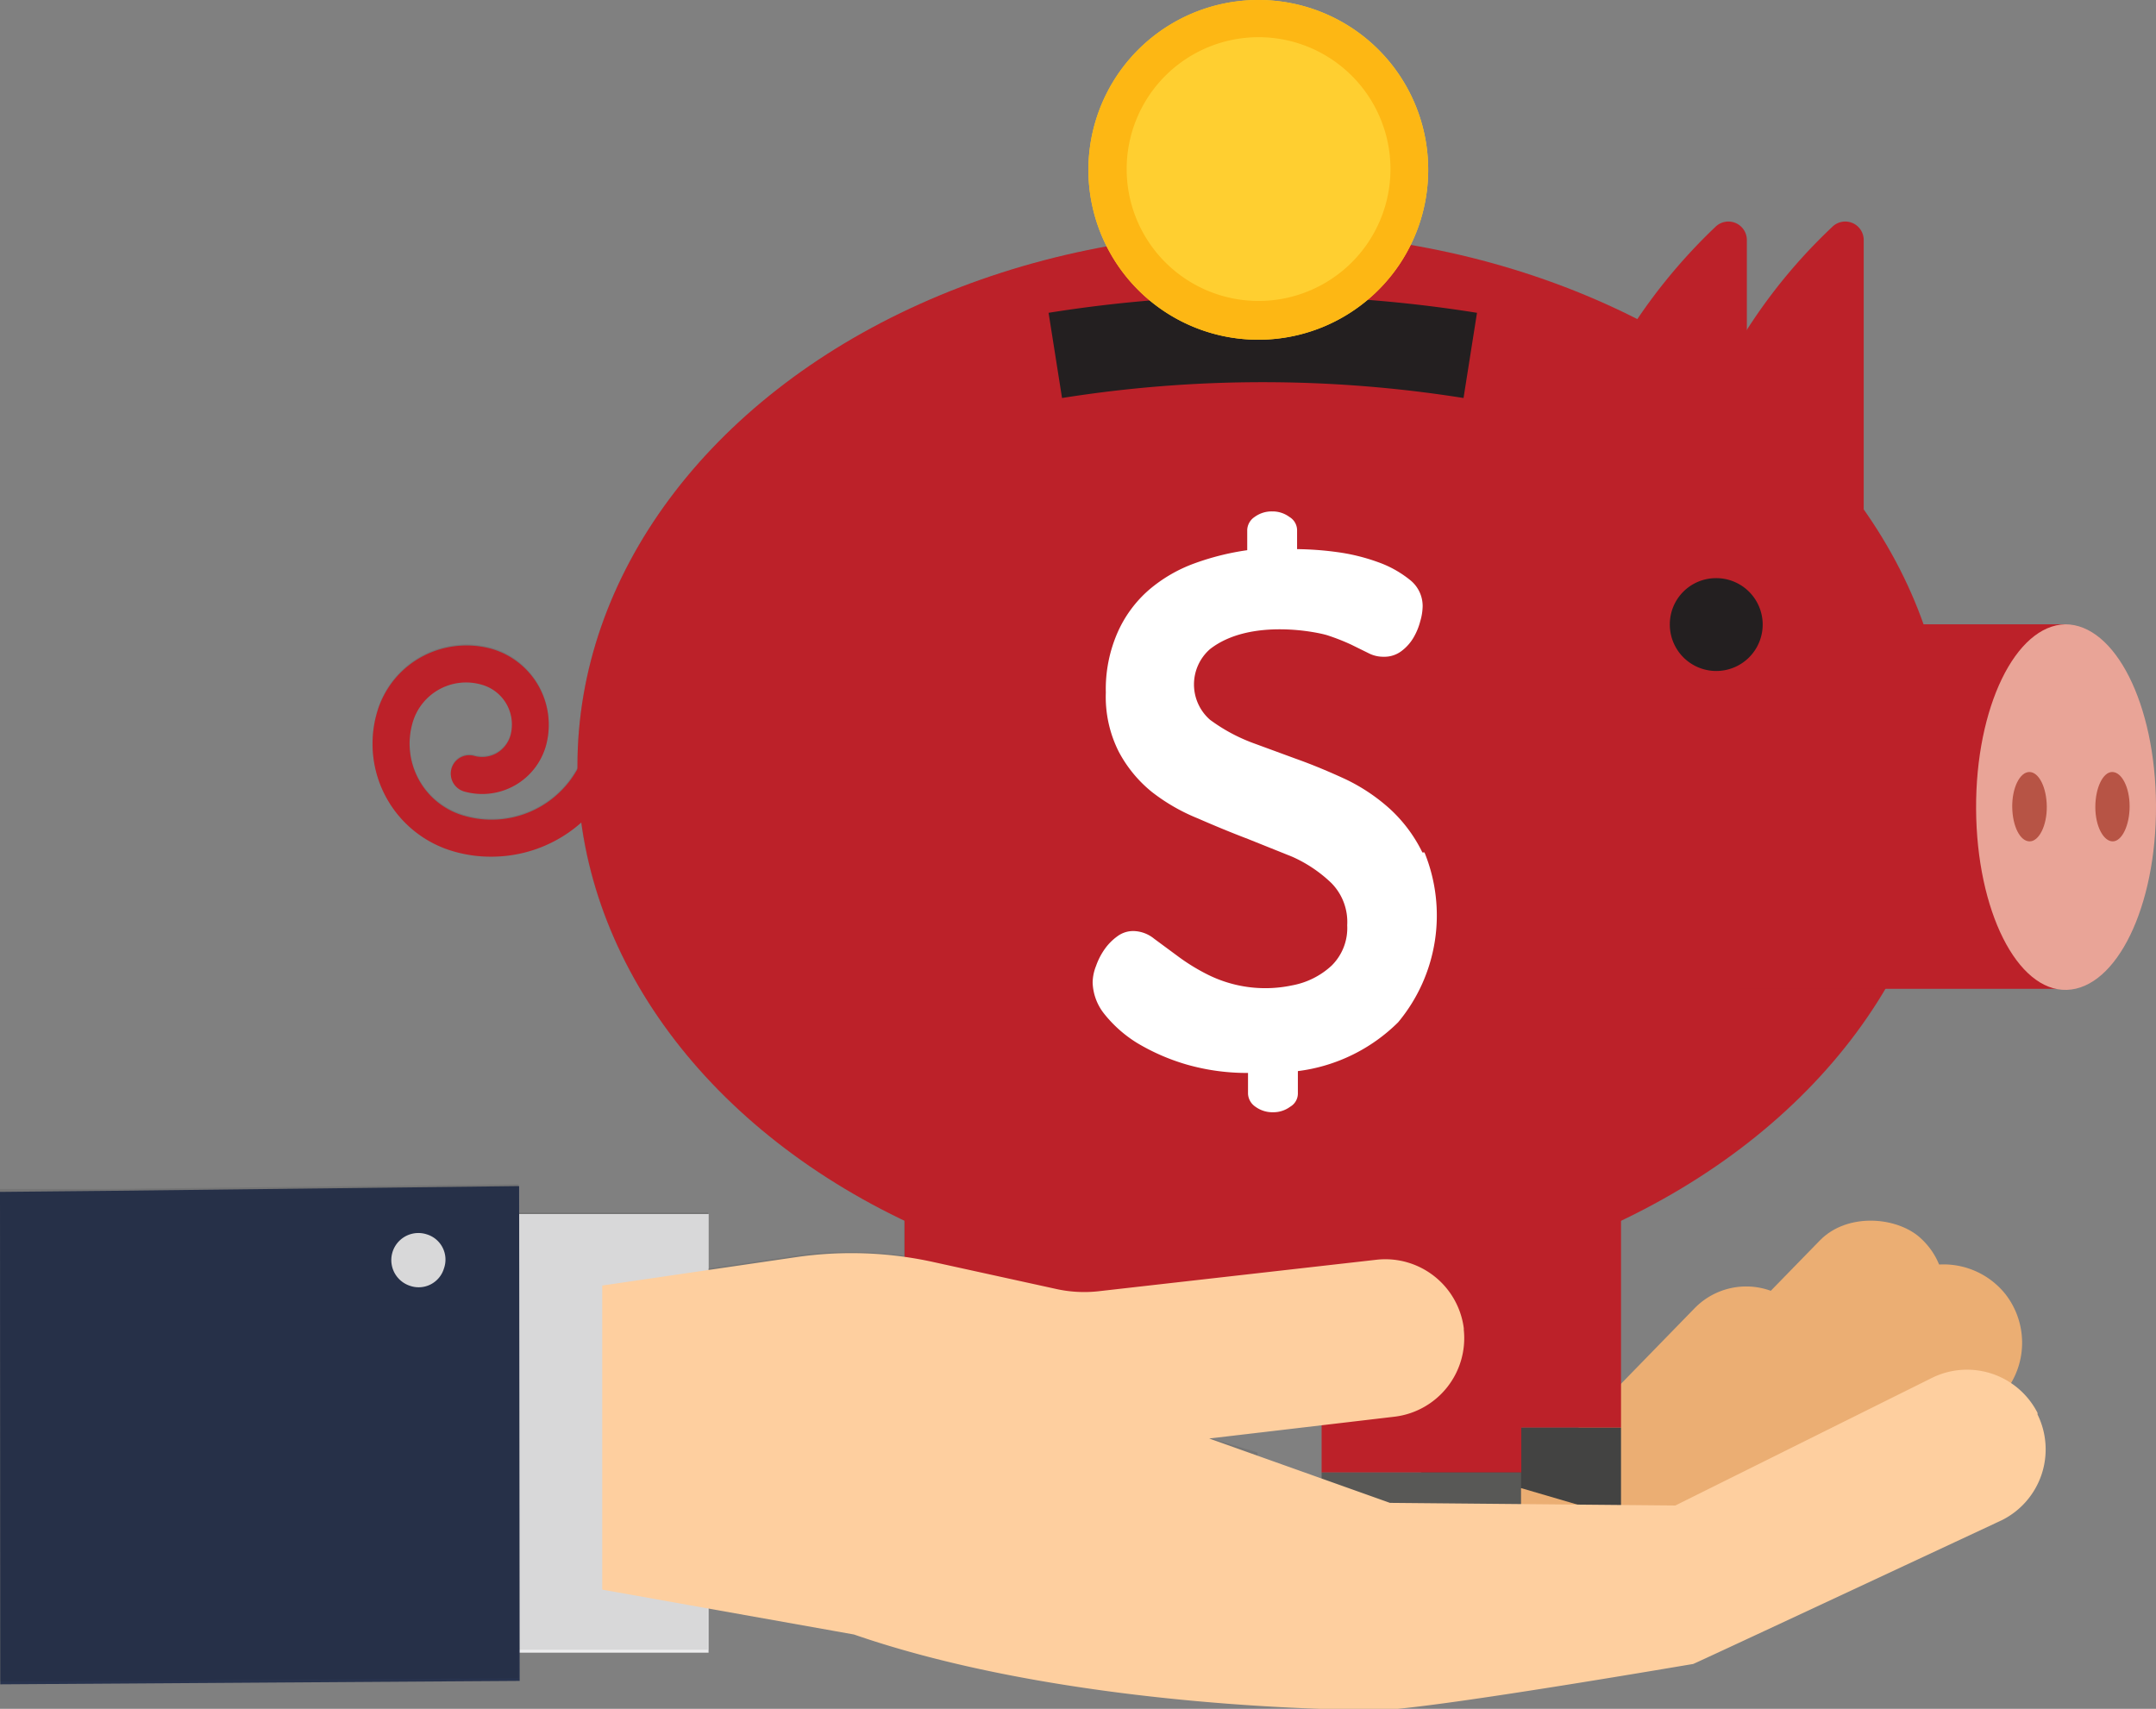 <svg xmlns="http://www.w3.org/2000/svg" id="Layer_1" data-name="Layer 1" viewBox="0 0 81.73 64.79"><rect x="0" y="0" width="81.73" height="64.79" fill="#808080" stroke="none"/><defs><style>.cls-1{fill:#ededee;}.cls-2{fill:#28334e;}.cls-3{fill:#1d1d1b;opacity:0.1;}.cls-4{fill:#ebae73;}.cls-5{fill:#bc2129;}.cls-6{fill:#434342;}.cls-7{fill:#585856;}.cls-8{fill:#e9a497;}.cls-9{fill:#b75445;}.cls-10{fill:#231f20;}.cls-11{fill:#fff;}.cls-12{fill:#ffcf30;}.cls-13{fill:#fdb714;}.cls-14{fill:#fecf9f;}</style></defs><title>salvadanaio</title><path class="cls-1" d="M244.39 305.2a1 1 0 00-.66-1.29 1 1 0 00-1.29.65 1 1 0 101.95.64z" transform="translate(-234.17 -256.91)"/><path class="cls-1" d="M247.71 305a1 1 0 00-.65-1.3 1 1 0 00-1.3.66 1 1 0 002 .64z" transform="translate(-234.17 -256.91)"/><rect class="cls-1" x="17.27" y="46.03" width="9.59" height="16.63"/><polygon class="cls-2" points="0.01 63.86 0 45.19 4.12 45.15 19.68 44.97 19.7 63.73 0.01 63.86"/><path class="cls-1" d="M251 305a1 1 0 00-.65-1.29 1 1 0 10-.64 1.95A1 1 0 00251 305z" transform="translate(-234.17 -256.91)"/><path class="cls-3" d="M280.05 311.44l1.83-.22V256.91a6.43 6.43.0 00-5.74 9.35c-11.5 2.08-20.08 10.1-20.08 19.69V286a3.68 3.68.0 01-4.26 1.81 2.84 2.84.0 01-2-3.5 2.11 2.11.0 012.63-1.48 1.57 1.57.0 011.09 1.93 1.14 1.14.0 01-.53.67 1.12 1.12.0 01-.84.1.7.7.0 10-.38 1.35 2.51 2.51.0 003.1-1.75 3 3 0 00-2.07-3.66 3.56 3.56.0 00-2.69.33 3.51 3.51.0 00-1.66 2.13 4.24 4.24.0 002.95 5.23 5 5 0 001.38.19 5.1 5.1.0 002.52-.66 5.16 5.16.0 00.89-.64c.86 6.39 5.55 11.9 12.25 15.11v1.36a15 15 0 00-4.12.0l-3.31.49v-2.13h-7.18v-1.07l-15.56.18h-4.12v18.67l19.68-.12v-1.08H261v-1.7l5.53.94a61.35 61.35.0 0015.31 2.71v-9.43z" transform="translate(-234.17 -256.91)"/><path class="cls-4" d="M302.27 306.46a2.73 2.73.0 00-3.86.05l-7.46 7.66a2.72 2.72.0 000 3.85 2.73 2.73.0 003.86.0l7.46-7.66A2.73 2.73.0 00302.27 306.46z" transform="translate(-234.17 -256.91)"/><rect class="cls-4" x="293.32" y="306.96" width="16.15" height="5.51" rx="2.73" transform="translate(-364.93 52.48) rotate(-45.74)"/><path class="cls-4" d="M300.27 312.7v-.05a2.75 2.75.0 00-3.46-1.73l-10.24 3.38a2.69 2.69.0 00-1.62 3.47v.05a2.72 2.72.0 003.45 1.72l10.14-3.39A2.72 2.72.0 00300.27 312.7z" transform="translate(-234.17 -256.91)"/><path class="cls-4" d="M310.21 306a3 3 0 00-4.15-.56l-9.22 7.05a3 3 0 00-.56 4.15v.05a3 3 0 004.15.56l9.22-7.05A3 3 0 00310.21 306z" transform="translate(-234.17 -256.91)"/><path class="cls-4" d="M301.55 314.35v-.06a3 3 0 00-3.44-2.39l-11.53 2a2.92 2.92.0 00-2.29 3.47v.06a3 3 0 003.44 2.4l11.42-2A3 3 0 00301.55 314.35z" transform="translate(-234.17 -256.91)"/><rect class="cls-5" x="53.88" y="43.04" width="7.57" height="11.09"/><rect class="cls-5" x="38.08" y="43.04" width="7.57" height="11.09"/><polygon class="cls-6" points="53.88 57.53 57.66 56.42 61.45 57.53 61.45 54.13 53.88 54.13 53.88 57.53"/><polygon class="cls-6" points="38.08 57.53 41.86 56.42 45.65 57.53 45.65 54.13 38.08 54.13 38.08 57.53"/><rect class="cls-5" x="50.1" y="44.74" width="7.57" height="11.09"/><rect class="cls-5" x="34.29" y="44.74" width="7.57" height="11.09"/><polygon class="cls-7" points="50.1 59.23 53.88 58.11 57.66 59.23 57.66 55.83 50.1 55.83 50.1 59.23"/><polygon class="cls-7" points="34.29 59.23 38.08 58.11 41.86 59.23 41.86 55.83 34.29 55.83 34.29 59.23"/><path class="cls-5" d="M297.47 276.85h7.35V266a.7.7.0 00-1.19-.49A20.62 20.62.0 00297.47 276.85z" transform="translate(-234.17 -256.91)"/><ellipse class="cls-5" cx="47.87" cy="29.04" rx="25.98" ry="20.23"/><rect class="cls-5" x="65.89" y="23.67" width="12.43" height="13.82"/><path class="cls-8" d="M312.46 280.58c1.88.0 3.42 3 3.44 6.86s-1.5 6.94-3.38 7-3.42-3-3.44-6.86S310.58 280.62 312.46 280.58z" transform="translate(-234.17 -256.91)"/><path class="cls-9" d="M311.1 286.18c.36.0.65.58.66 1.3s-.29 1.33-.65 1.33-.65-.57-.66-1.3S310.74 286.18 311.1 286.18z" transform="translate(-234.17 -256.91)"/><path class="cls-9" d="M314.24 286.18c.36.0.66.58.66 1.3s-.29 1.33-.64 1.33-.66-.57-.66-1.3S313.89 286.18 314.24 286.18z" transform="translate(-234.17 -256.91)"/><path class="cls-10" d="M297.47 280.58a1.76 1.76.0 101.75-1.75 1.75 1.75.0 00-1.75 1.75z" transform="translate(-234.17 -256.91)"/><path class="cls-11" d="M288.09 289.23a5.52 5.52.0 00-1.23-1.65 7 7 0 00-1.69-1.13c-.63-.29-1.25-.55-1.87-.77l-1.66-.61a6.6 6.6.0 01-1.6-.87 1.78 1.78.0 010-2.68c1.54-1.2 4.16-.63 4.49-.51a8.12 8.12.0 01.86.34l.65.32a1.21 1.21.0 00.58.14 1.07 1.07.0 00.67-.21 1.72 1.72.0 00.46-.51 2.4 2.4.0 00.26-.63 2.09 2.09.0 00.09-.57 1.26 1.26.0 00-.49-1 4.1 4.1.0 00-1.21-.67 7.42 7.42.0 00-1.56-.38 12 12 0 00-1.5-.11V277a.59.59.0 00-.29-.49 1.07 1.07.0 00-.65-.21 1.09 1.09.0 00-.67.21.62.62.0 00-.28.49v.77a9.88 9.88.0 00-2 .5 5.6 5.6.0 00-1.72 1 4.6 4.6.0 00-1.19 1.61 5.35 5.35.0 00-.45 2.29 4.61 4.61.0 00.49 2.24 4.92 4.92.0 001.26 1.53 7.23 7.23.0 001.74 1c.64.28 1.27.54 1.9.78l1.67.67a5.17 5.17.0 011.49 1 2.1 2.1.0 01.6 1.6 2 2 0 01-.59 1.53 3 3 0 01-1.5.75 4.89 4.89.0 01-3.22-.42 7.54 7.54.0 01-1.13-.7l-.88-.65a1.28 1.28.0 00-.77-.29 1 1 0 00-.61.19 2.07 2.07.0 00-.49.49 2.59 2.59.0 00-.33.64 1.77 1.77.0 00-.13.63 2 2 0 00.44 1.19 4.84 4.84.0 001.24 1.1 8 8 0 001.88.82 8.3 8.3.0 002.33.32v.79a.63.63.0 00.28.49 1.09 1.09.0 00.67.21 1.07 1.07.0 00.65-.21.58.58.0 00.29-.49v-.86a6.55 6.55.0 003.8-1.85 6.33 6.33.0 001-6.44z" transform="translate(-234.17 -256.91)"/><path class="cls-5" d="M252.8 289.39a5.12 5.12.0 004.94-3.76.7.7.0 00-1.35-.37 3.72 3.72.0 01-4.59 2.59 2.84 2.84.0 01-2-3.5 2.11 2.11.0 012.63-1.48 1.57 1.57.0 011.09 1.93 1.14 1.14.0 01-.53.67 1.12 1.12.0 01-.84.1.7.7.0 10-.38 1.35 2.51 2.51.0 003.1-1.75 3 3 0 00-2.07-3.66 3.56 3.56.0 00-2.69.33 3.51 3.51.0 00-1.66 2.13 4.24 4.24.0 002.95 5.23A5 5 0 00252.8 289.39z" transform="translate(-234.17 -256.91)"/><path class="cls-5" d="M295 276.85h5.39V266a.7.7.0 00-1.19-.49 21.11 21.11.0 00-5.73 9.4A1.57 1.57.0 00295 276.85z" transform="translate(-234.17 -256.91)"/><path class="cls-10" d="M274.43 272a48.56 48.56.0 0115.22.0l.51-3.23a51.43 51.43.0 00-16.24.0z" transform="translate(-234.17 -256.91)"/><path class="cls-12" d="M288.31 263.35a6.44 6.44.0 11-6.43-6.44A6.43 6.43.0 01288.31 263.35z" transform="translate(-234.17 -256.91)"/><path class="cls-13" d="M281.88 258.32a5 5 0 11-5 5 5 5 0 015-5zm0-1.41a6.44 6.44.0 106.43 6.44 6.44 6.44.0 00-6.43-6.44z" transform="translate(-234.17 -256.91)"/><path class="cls-14" d="M257 305.65l7.31-1.07a14.48 14.48.0 015.29.19l4.56 1a4.92 4.92.0 001.71.09l10.5-1.19a3 3 0 013.29 2.6v.06a3 3 0 01-2.6 3.29l-7.05.83 6.85 2.44 10.82.1 9.73-4.84a3 3 0 014 1.33v.06a3 3 0 01-1.34 4S298.39 320 298.35 320s-8.67 1.49-11.42 1.72c-.51.0-1.23.0-2 0-3-.07-11.57-.48-18.39-2.84L257 317.18z" transform="translate(-234.17 -256.91)"/></svg>
